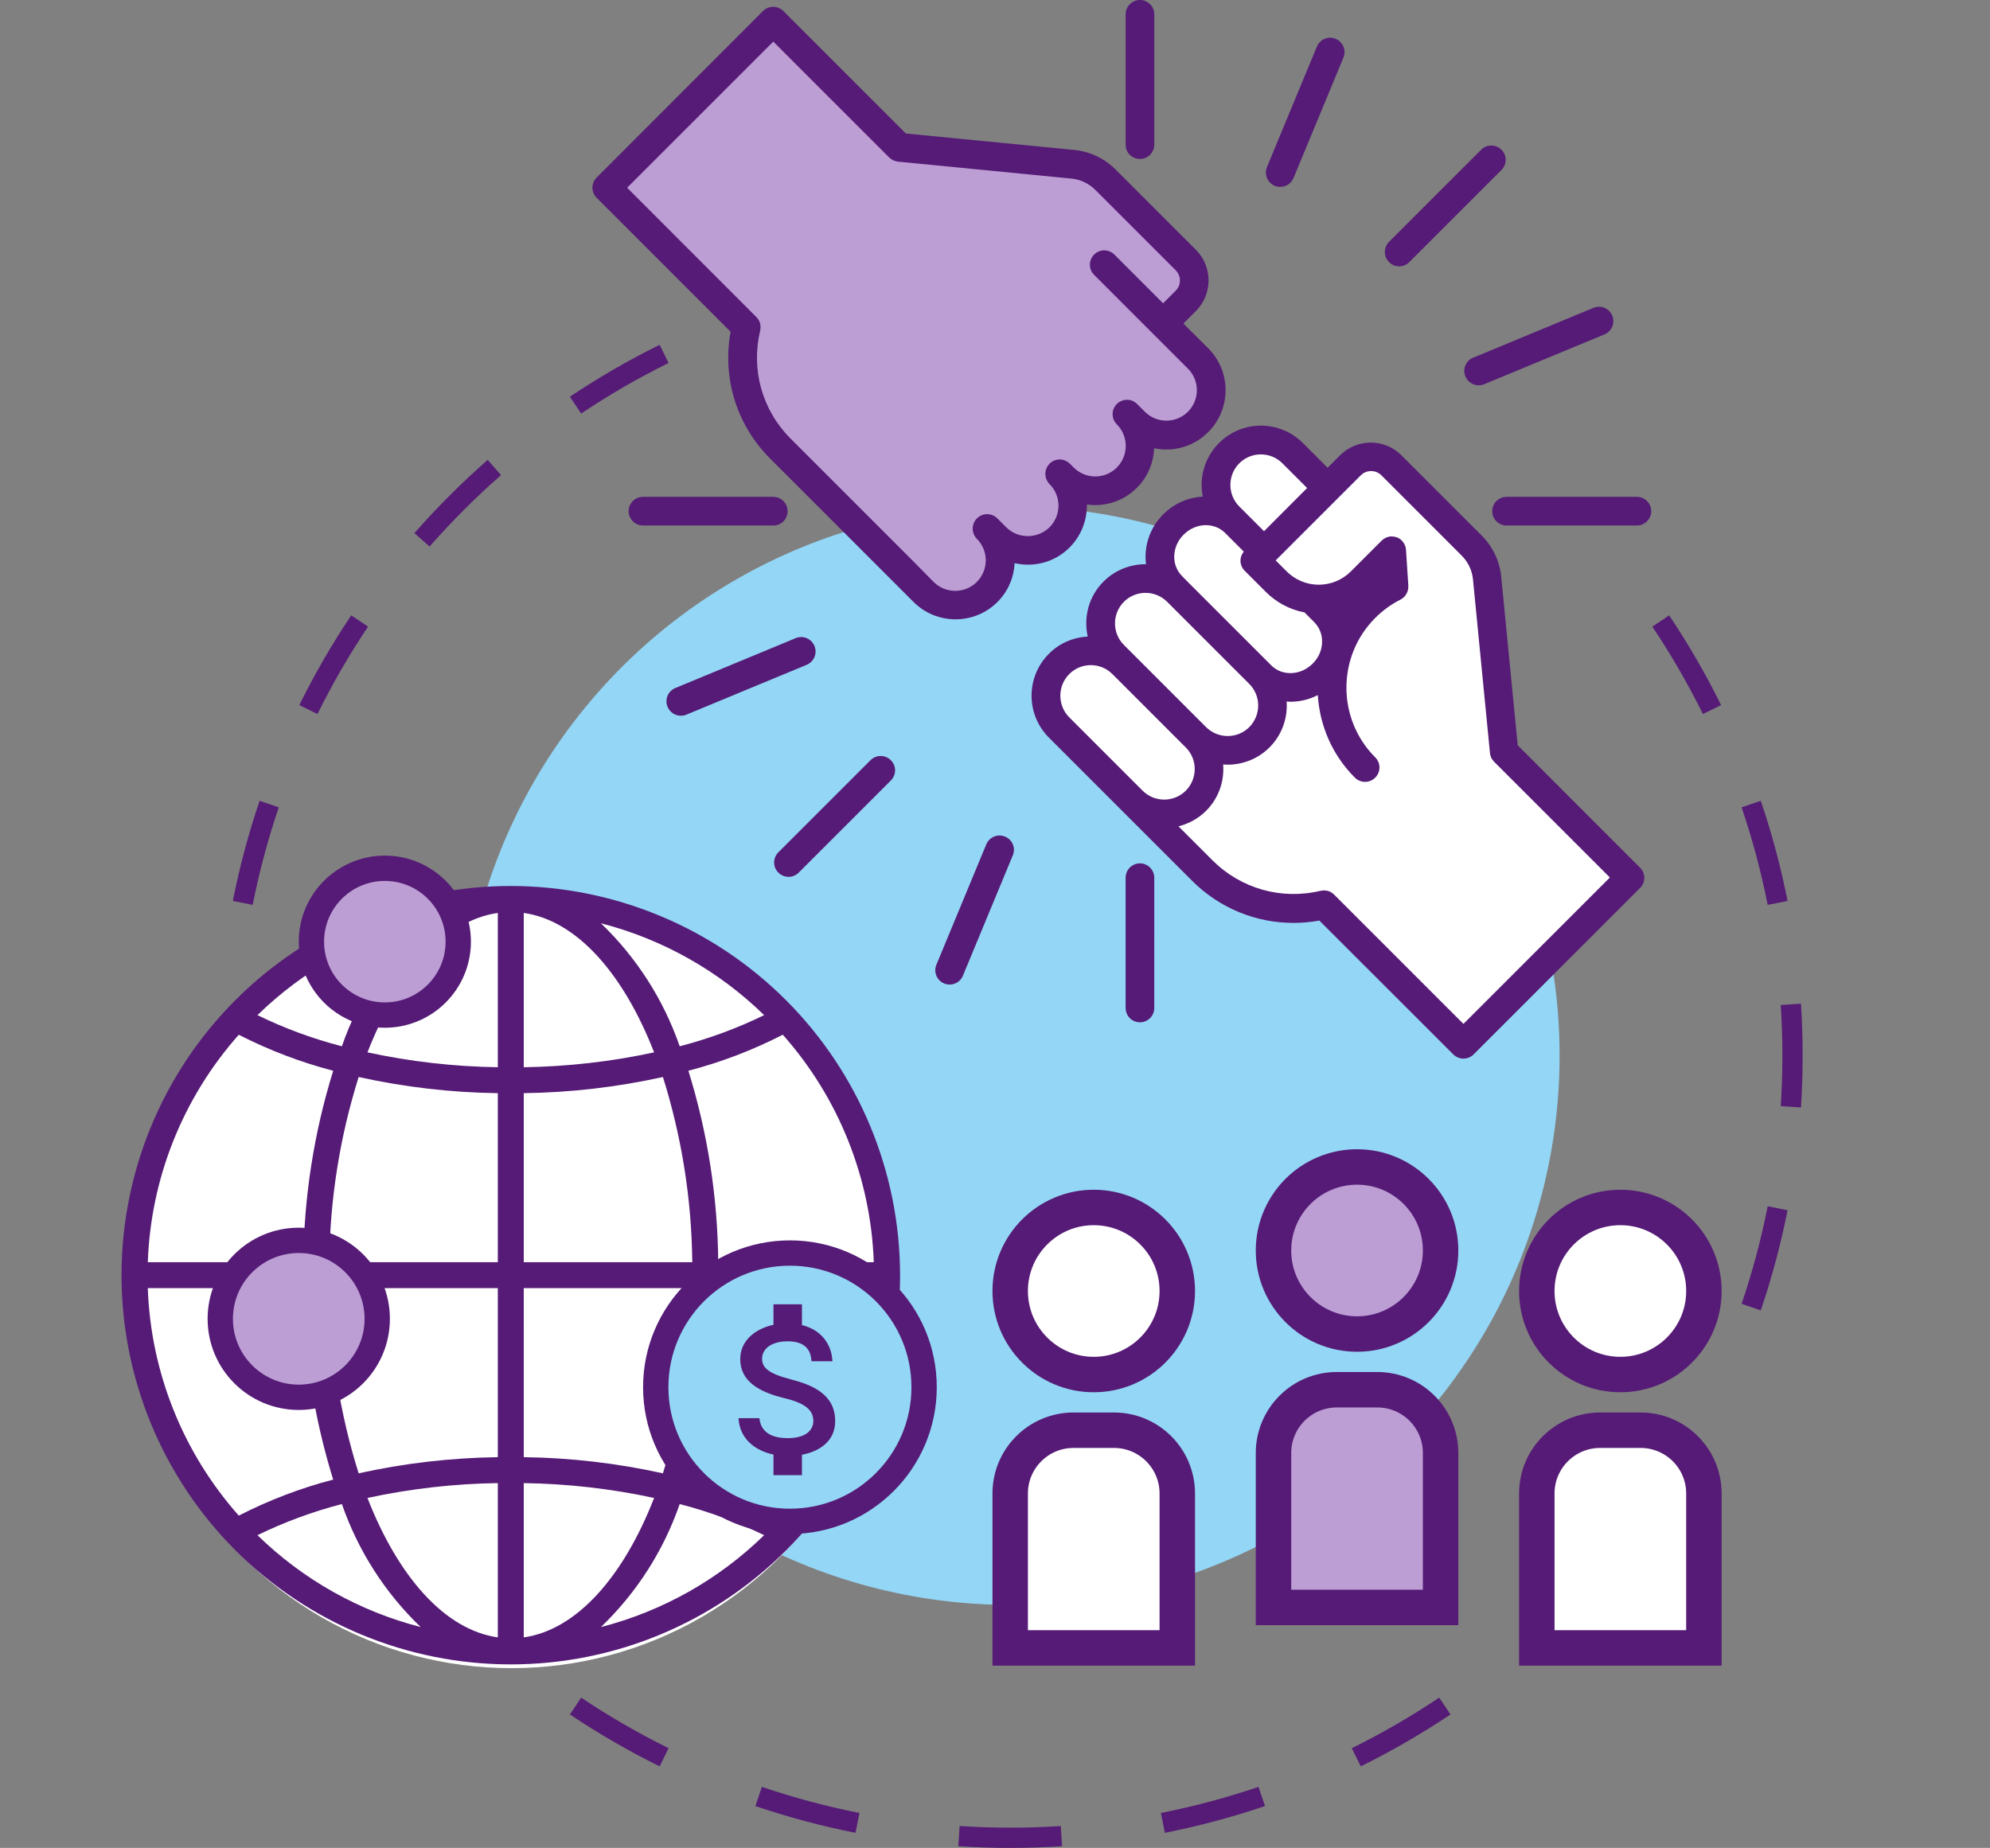 <svg width="393" height="365" viewBox="0 0 393 365" fill="none" xmlns="http://www.w3.org/2000/svg">
<rect x="0" y="0" width="393" height="365" fill="#808080" stroke="none"/>
<circle cx="199.5" cy="208.5" r="108.5" fill="#94D6F5"/>
<path fill-rule="evenodd" clip-rule="evenodd" d="M355.67 218.745L351.678 218.487C351.892 215.186 352 211.856 352 208.5C352 205.143 351.892 201.813 351.678 198.512L355.67 198.254C355.889 201.641 356 205.057 356 208.5C356 211.942 355.889 215.358 355.67 218.745ZM353.021 177.957L349.097 178.733C347.794 172.146 346.067 165.713 343.945 159.461L347.733 158.176C349.911 164.593 351.684 171.196 353.021 177.957ZM339.892 139.266L336.306 141.038C333.347 135.05 330.007 129.284 326.316 123.771L329.64 121.546C333.427 127.203 336.855 133.12 339.892 139.266ZM130.267 68.107L132.039 71.694C126.05 74.652 120.284 77.993 114.771 81.683L112.546 78.359C118.203 74.572 124.121 71.144 130.267 68.107ZM96.312 90.835L98.95 93.841C93.947 98.232 89.233 102.946 84.841 107.95L81.835 105.311C86.341 100.177 91.177 95.341 96.312 90.835ZM69.36 121.546L72.684 123.771C68.993 129.284 65.653 135.05 62.694 141.038L59.108 139.266C62.144 133.12 65.573 127.203 69.36 121.546ZM51.267 158.176L55.054 159.461C52.933 165.713 51.206 172.146 49.903 178.733L45.979 177.957C47.316 171.196 49.089 164.593 51.267 158.176ZM112.546 338.639L114.771 335.316C120.284 339.006 126.05 342.347 132.039 345.305L130.267 348.892C124.121 345.855 118.203 342.427 112.546 338.639ZM149.176 356.733L150.462 352.945C156.713 355.067 163.147 356.794 169.733 358.097L168.957 362.021C162.197 360.683 155.593 358.911 149.176 356.733ZM189.255 364.67L189.513 360.678C192.814 360.891 196.144 361 199.5 361C202.856 361 206.186 360.891 209.487 360.678L209.745 364.669C206.358 364.888 202.942 365 199.5 365C196.058 365 192.641 364.888 189.255 364.67ZM230.043 362.021C236.803 360.683 243.407 358.91 249.824 356.733L248.538 352.945C242.287 355.067 235.853 356.794 229.267 358.097L230.043 362.021ZM268.733 348.892L266.961 345.305C272.949 342.347 278.716 339.006 284.229 335.316L286.454 338.639C280.797 342.427 274.879 345.855 268.733 348.892ZM347.733 258.823L343.945 257.538C346.067 251.286 347.794 244.853 349.097 238.266L353.021 239.042C351.684 245.803 349.911 252.406 347.733 258.823Z" fill="#551B76"/>
<circle cx="101" cy="254.496" r="75" fill="white"/>
<path d="M100.876 175C80.487 175 60.933 183.099 46.516 197.516C32.099 211.933 24 231.487 24 251.876C24 272.265 32.099 291.819 46.516 306.236C60.933 320.652 80.487 328.752 100.876 328.752C121.265 328.752 140.819 320.652 155.236 306.236C169.652 291.819 177.752 272.265 177.752 251.876C177.729 231.495 169.621 211.954 155.21 197.542C140.798 183.13 121.259 175.023 100.876 175ZM135.946 292.248C139.748 280.001 141.735 267.262 141.842 254.438H172.559C171.979 271.048 165.625 286.936 154.591 299.365C148.653 296.322 142.4 293.935 135.944 292.248L135.946 292.248ZM47.157 299.365C36.123 286.935 29.769 271.047 29.189 254.438H59.907C60.012 267.262 61.998 280.002 65.8 292.249C59.345 293.935 53.093 296.321 47.156 299.365L47.157 299.365ZM65.804 211.499C62.001 223.746 60.014 236.486 59.908 249.31H29.19C29.77 232.699 36.125 216.812 47.158 204.383C53.096 207.426 59.35 209.812 65.805 211.499L65.804 211.499ZM98.311 249.31H65.031C65.154 236.899 67.108 224.574 70.83 212.732C79.857 214.731 89.066 215.8 98.31 215.925L98.311 249.31ZM98.311 254.435V287.821C89.066 287.945 79.856 289.015 70.828 291.013C67.109 279.172 65.155 266.847 65.032 254.435L98.311 254.435ZM103.436 254.435H136.716C136.593 266.846 134.639 279.171 130.917 291.013C121.89 289.014 112.681 287.944 103.437 287.82L103.436 254.435ZM103.436 249.31V215.924C112.682 215.799 121.891 214.73 130.919 212.731C134.638 224.573 136.592 236.898 136.715 249.309L103.436 249.31ZM103.436 210.799V180.324C113.88 181.808 123.101 192.265 129.177 207.863C120.715 209.692 112.093 210.675 103.436 210.8V210.799ZM98.311 180.324V210.799C89.654 210.674 81.032 209.691 72.57 207.863C78.646 192.265 87.866 181.807 98.311 180.324V180.324ZM98.311 292.943V323.417C87.867 321.934 78.646 311.477 72.57 295.879C81.032 294.049 89.654 293.067 98.311 292.942V292.943ZM103.436 323.417V292.943C112.093 293.067 120.715 294.051 129.177 295.879C123.101 311.477 113.881 321.934 103.436 323.418V323.417ZM141.841 249.307C141.736 236.483 139.75 223.743 135.948 211.496C142.404 209.81 148.657 207.424 154.594 204.379C165.628 216.81 171.98 232.697 172.561 249.307L141.841 249.307ZM150.905 200.511C145.567 203.115 139.981 205.175 134.23 206.661C131.042 197.444 125.709 189.117 118.671 182.365C130.818 185.491 141.932 191.748 150.906 200.511H150.905ZM67.52 206.661C61.769 205.175 56.183 203.115 50.845 200.511C59.817 191.745 70.932 185.486 83.08 182.359C76.042 189.109 70.709 197.436 67.521 206.653L67.52 206.661ZM50.845 303.231C56.183 300.627 61.769 298.567 67.52 297.081C70.708 306.298 76.041 314.625 83.079 321.376C70.932 318.251 59.819 311.994 50.844 303.231H50.845ZM134.23 297.081C139.981 298.567 145.567 300.627 150.905 303.231C141.933 311.997 130.818 318.256 118.67 321.383C125.708 314.633 131.041 306.306 134.229 297.089L134.23 297.081Z" fill="#551B76"/>
<circle cx="76" cy="186" r="14.5" fill="#BC9DD4" stroke="#551B76" stroke-width="5"/>
<circle cx="59" cy="260.496" r="15.5" fill="#BC9DD4" stroke="#551B76" stroke-width="5"/>
<circle cx="156" cy="274" r="26.5" fill="#94D6F5" stroke="#551B76" stroke-width="5"/>
<path d="M155.563 284.062C151.7 284.062 150.181 282.337 149.975 280.125H145.85C146.075 284.231 149.15 286.538 152.75 287.306V291.375H158.375V287.344C162.031 286.65 164.938 284.531 164.938 280.688C164.938 275.363 160.381 273.544 156.125 272.437C151.869 271.331 150.5 270.188 150.5 268.406C150.5 266.363 152.394 264.938 155.563 264.938C158.9 264.938 160.138 266.531 160.25 268.875H164.394C164.263 265.65 162.294 262.688 158.375 261.731V257.625H152.75V261.675C149.113 262.462 146.188 264.825 146.188 268.444C146.188 272.775 149.769 274.931 155 276.188C159.688 277.312 160.625 278.963 160.625 280.706C160.625 282 159.706 284.062 155.563 284.062Z" fill="#551B76"/>
<path d="M177.044 27.996L152.544 5.496L120.544 36.496L145.544 62.496L148.044 79.996L177.044 112.496L189.044 119.496L196.544 114.996V108.496L194.044 105.496H196.544L203.544 108.496L210.044 103.496V94.996H221.044L226.044 85.496L236.544 83.496L239.544 73.496L230.544 62.496L236.544 56.996L232.544 48.996L214.044 31.996L177.044 27.996Z" fill="#BC9DD4"/>
<path d="M241.544 89.496L251.044 86.996L260.544 94.996L272.544 89.496L292.544 110.996L297.044 146.996L321.544 173.496L289.544 205.996L263.044 178.996H251.044L241.544 174.996L207.044 142.496V131.996L213.044 129.496L217.544 125.496L222.044 114.996H228.044V108.996L233.544 101.996L239.544 99.496L241.544 89.496Z" fill="white"/>
<path d="M299.725 147.202L296.476 113.939C296.182 110.859 294.799 107.965 292.619 105.785L276.753 89.919C273.421 86.587 267.992 86.587 264.659 89.919L262.185 92.393L257.302 87.51C255.101 85.309 252.145 84.072 249.022 84.072C245.899 84.072 242.965 85.287 240.742 87.51C238.542 89.71 237.305 92.666 237.305 95.789C237.305 96.586 237.389 97.34 237.536 98.095C234.728 98.241 231.919 99.395 229.739 101.575C227.014 104.3 225.882 107.967 226.322 111.446C223.283 111.426 220.245 112.557 217.939 114.863C214.984 117.818 213.956 121.948 214.816 125.741C211.924 125.887 209.199 127.061 207.145 129.135C202.576 133.704 202.576 141.124 207.145 145.693L235.421 173.969C240.829 179.377 247.998 182.29 255.417 182.29C257.115 182.29 258.834 182.143 260.552 181.829L287.002 208.259C287.548 208.804 288.28 209.096 289.014 209.096C289.748 209.096 290.46 208.824 291.026 208.259L323.891 175.393C325.003 174.282 325.003 172.479 323.891 171.39L299.725 147.202ZM244.746 91.512C245.877 90.381 247.386 89.752 249 89.752C250.614 89.752 252.123 90.381 253.255 91.512L258.138 96.396L249.629 104.927L244.746 100.043C242.398 97.695 242.398 93.86 244.746 91.512ZM233.448 113.793C232.422 112.766 231.855 111.341 231.897 109.83C231.94 108.259 232.589 106.75 233.763 105.596C234.915 104.444 236.425 103.773 237.997 103.731C239.506 103.71 240.931 104.234 241.959 105.282L245.627 108.95C245.23 109.453 244.978 110.082 244.978 110.733C244.978 111.487 245.272 112.2 245.816 112.744L249.987 116.916C252.104 119.033 254.745 120.416 257.616 120.961L259.545 122.89C260.571 123.916 261.138 125.342 261.096 126.852C261.054 128.424 260.404 129.933 259.23 131.086C258.078 132.238 256.568 132.909 254.996 132.952C253.466 132.994 252.062 132.449 251.034 131.4L234.497 114.863L233.448 113.793ZM221.962 118.866C224.31 116.518 228.146 116.518 230.493 118.866L246.716 135.089C249.065 137.437 249.065 141.252 246.716 143.62C244.368 145.968 240.554 145.968 238.185 143.62L221.941 127.375C219.615 125.049 219.615 121.213 221.963 118.866L221.962 118.866ZM211.168 133.139C212.3 132.007 213.808 131.378 215.422 131.378C217.037 131.378 218.545 132.007 219.677 133.139L234.182 147.644C236.53 149.992 236.53 153.806 234.182 156.175C231.834 158.523 227.999 158.523 225.651 156.175L211.146 141.67C208.82 139.322 208.82 135.486 211.168 133.139H211.168ZM289.012 202.243L263.481 176.714C263.461 176.694 263.461 176.694 263.439 176.672C263.356 176.588 263.271 176.525 263.188 176.463C263.125 176.42 263.062 176.357 262.999 176.316C262.916 176.254 262.831 176.233 262.748 176.17C262.664 176.128 262.601 176.087 262.517 176.065C262.433 176.023 262.328 176.002 262.245 175.982C262.161 175.961 262.076 175.939 261.993 175.919C261.91 175.898 261.805 175.898 261.721 175.898C261.638 175.898 261.533 175.878 261.449 175.878C261.366 175.878 261.281 175.898 261.198 175.898C261.092 175.919 260.989 175.919 260.883 175.941H260.821C253.066 177.806 245.08 175.543 239.441 169.926L232.733 163.218C234.724 162.715 236.631 161.709 238.182 160.158C240.697 157.643 241.808 154.289 241.557 150.998C241.851 151.018 242.143 151.04 242.437 151.04C245.434 151.04 248.431 149.909 250.716 147.624C253.19 145.15 254.322 141.818 254.091 138.569C254.342 138.59 254.594 138.612 254.845 138.612C256.69 138.612 258.554 138.171 260.253 137.291C260.61 143.223 263.041 149.071 267.568 153.597C268.113 154.143 268.846 154.435 269.58 154.435C270.314 154.435 271.026 154.163 271.592 153.597C272.703 152.486 272.703 150.684 271.592 149.594C264.004 142.007 264.004 129.641 271.592 122.052C273.037 120.606 274.694 119.39 276.517 118.469C276.706 118.385 276.874 118.26 277.041 118.134L277.061 118.114C277.187 118.008 277.333 117.883 277.438 117.757C277.459 117.736 277.481 117.694 277.501 117.673C277.584 117.548 277.69 117.442 277.753 117.296C277.773 117.276 277.773 117.233 277.795 117.213C277.858 117.087 277.921 116.941 277.984 116.793C277.984 116.773 278.004 116.73 278.004 116.71C278.046 116.564 278.087 116.416 278.109 116.249V116.081C278.109 115.956 278.13 115.83 278.13 115.704L277.669 108.619C277.669 108.556 277.649 108.514 277.649 108.451C277.628 108.345 277.628 108.262 277.606 108.157C277.586 108.073 277.564 107.989 277.523 107.885C277.503 107.802 277.46 107.717 277.418 107.633C277.375 107.55 277.334 107.465 277.292 107.382C277.25 107.299 277.209 107.236 277.146 107.151C277.083 107.068 277.02 107.005 276.957 106.92C276.915 106.878 276.894 106.815 276.852 106.774C276.831 106.753 276.81 106.731 276.769 106.711C276.706 106.648 276.643 106.606 276.58 106.543C276.497 106.48 276.412 106.417 276.328 106.354C276.266 106.312 276.223 106.291 276.16 106.271C276.055 106.208 275.929 106.166 275.826 106.125C275.783 106.104 275.72 106.104 275.679 106.082C275.554 106.04 275.428 106.019 275.302 105.999C275.239 105.999 275.176 105.978 275.114 105.978C274.988 105.978 274.883 105.958 274.757 105.958H274.673C274.611 105.958 274.568 105.978 274.505 105.978C274.4 105.999 274.317 105.999 274.211 106.021C274.128 106.041 274.043 106.063 273.96 106.104C273.877 106.125 273.792 106.167 273.708 106.209C273.625 106.252 273.54 106.293 273.457 106.335C273.374 106.378 273.311 106.418 273.226 106.481C273.143 106.544 273.058 106.607 272.995 106.67C272.953 106.712 272.912 106.733 272.869 106.775L266.792 112.853C265.094 114.55 262.829 115.493 260.44 115.493C258.051 115.493 255.786 114.55 254.089 112.853L251.93 110.693L268.739 93.884C269.284 93.339 269.996 93.046 270.773 93.046C271.547 93.046 272.261 93.34 272.806 93.884L288.673 109.751C289.93 111.008 290.727 112.685 290.895 114.445L294.249 148.736C294.249 148.779 294.269 148.82 294.269 148.862C294.29 148.945 294.29 149.03 294.312 149.113C294.332 149.197 294.354 149.302 294.395 149.385C294.416 149.469 294.458 149.532 294.478 149.616C294.521 149.7 294.562 149.805 294.625 149.888C294.667 149.951 294.708 150.014 294.75 150.077C294.813 150.16 294.897 150.245 294.959 150.328C295.002 150.371 295.022 150.412 295.043 150.434L317.931 173.322L289.012 202.243Z" fill="#551B76"/>
<path d="M211.232 108.134C213.558 105.808 214.69 102.705 214.649 99.645C215.173 99.708 215.718 99.771 216.243 99.771C219.24 99.771 222.237 98.639 224.522 96.354C226.682 94.195 227.813 91.386 227.917 88.536C228.692 88.704 229.511 88.788 230.328 88.788C233.451 88.788 236.386 87.573 238.608 85.35C243.177 80.782 243.177 73.362 238.608 68.793L233.701 63.91L236.175 61.436C239.507 58.104 239.507 52.675 236.175 49.342L220.309 33.475C218.129 31.296 215.237 29.912 212.155 29.618L178.892 26.37L154.702 2.182C154.179 1.658 153.445 1.344 152.69 1.344C151.936 1.344 151.222 1.638 150.678 2.182L117.833 35.067C116.722 36.179 116.722 37.981 117.833 39.07L144.285 65.522C142.608 74.702 145.479 83.988 152.145 90.633L180.421 118.909C182.706 121.194 185.703 122.326 188.701 122.326C191.698 122.326 194.695 121.194 196.98 118.909C199.118 116.771 200.229 114.026 200.375 111.238C201.235 111.426 202.094 111.531 202.975 111.531C205.95 111.55 208.947 110.419 211.232 108.134L211.232 108.134ZM198.698 104.131L196.958 102.391C195.847 101.28 194.045 101.28 192.933 102.391C192.388 102.936 192.096 103.669 192.096 104.403C192.096 104.948 192.242 105.492 192.556 105.975C192.661 106.143 192.787 106.289 192.913 106.415C195.261 108.763 195.261 112.577 192.913 114.946C190.565 117.294 186.73 117.294 184.382 114.946L180.085 110.587L156.15 86.65C150.512 81.013 148.269 73.027 150.135 65.271V65.208C150.156 65.103 150.177 64.999 150.177 64.894C150.177 64.81 150.198 64.725 150.198 64.642C150.198 64.559 150.198 64.454 150.177 64.37C150.177 64.287 150.177 64.182 150.157 64.098C150.137 64.015 150.115 63.93 150.094 63.847C150.074 63.764 150.052 63.658 150.011 63.575C149.968 63.492 149.927 63.407 149.885 63.344C149.843 63.261 149.802 63.176 149.759 63.092C149.717 63.03 149.676 62.967 149.613 62.904C149.55 62.821 149.487 62.736 149.404 62.652C149.384 62.632 149.384 62.632 149.362 62.61L123.85 37.08L152.713 8.219L175.601 31.107C175.621 31.128 175.664 31.149 175.706 31.19C175.79 31.253 175.852 31.316 175.937 31.379C176 31.421 176.083 31.484 176.146 31.525C176.23 31.568 176.314 31.608 176.398 31.651C176.481 31.693 176.566 31.734 176.649 31.756C176.733 31.777 176.817 31.819 176.901 31.84C177.006 31.86 177.089 31.882 177.195 31.902C177.237 31.902 177.278 31.923 177.32 31.923L211.611 35.277C213.372 35.445 215.049 36.24 216.306 37.499L232.172 53.365C233.304 54.497 233.304 56.32 232.172 57.431L229.698 59.905L220.077 50.285C218.966 49.174 217.163 49.174 216.074 50.285C214.963 51.396 214.963 53.199 216.074 54.288L234.602 72.817C235.734 73.948 236.363 75.457 236.363 77.071C236.363 78.685 235.734 80.194 234.602 81.326C233.471 82.457 231.962 83.086 230.348 83.086C228.734 83.086 227.225 82.457 226.093 81.326L224.563 79.795C224.291 79.523 223.976 79.312 223.62 79.166C222.823 78.831 221.9 78.915 221.146 79.355C221.103 79.375 221.04 79.397 221 79.438C220.979 79.438 220.979 79.459 220.957 79.459C220.811 79.564 220.685 79.668 220.559 79.793C219.448 80.904 219.448 82.707 220.559 83.818C222.908 86.166 222.908 89.981 220.559 92.35C218.211 94.698 214.397 94.698 212.05 92.35L211.296 91.595C211.254 91.553 211.213 91.532 211.17 91.49C210.059 90.484 208.341 90.504 207.272 91.595C207.189 91.678 207.126 91.763 207.063 91.847C207.021 91.909 206.958 91.972 206.917 92.035C206.834 92.181 206.749 92.307 206.686 92.475C206.686 92.496 206.666 92.518 206.644 92.538C206.581 92.684 206.539 92.832 206.518 92.978C206.518 92.999 206.498 93.041 206.498 93.061C206.477 93.167 206.477 93.293 206.455 93.418C206.455 93.481 206.435 93.544 206.435 93.607C206.435 93.67 206.455 93.733 206.455 93.796C206.498 94.467 206.77 95.116 207.273 95.619C209.621 97.967 209.621 101.781 207.273 104.15C204.862 106.479 201.046 106.479 198.699 104.131L198.698 104.131Z" fill="#551B76"/>
<path d="M225.126 31.398C226.697 31.398 227.955 30.12 227.955 28.569L227.956 2.829C227.956 1.257 226.678 0 225.127 0C223.555 0 222.298 1.278 222.298 2.829V28.569C222.276 30.14 223.554 31.398 225.126 31.398Z" fill="#551B76"/>
<path d="M225.126 170.531C223.554 170.531 222.297 171.809 222.297 173.36V199.1C222.297 200.672 223.575 201.929 225.126 201.929C226.698 201.929 227.955 200.651 227.955 199.1L227.956 173.381C227.956 171.809 226.677 170.531 225.126 170.531V170.531Z" fill="#551B76"/>
<path d="M155.542 100.965C155.542 99.394 154.264 98.136 152.713 98.136L126.974 98.135C125.402 98.135 124.145 99.413 124.145 100.964C124.145 102.536 125.422 103.793 126.974 103.793H152.713C154.285 103.815 155.542 102.537 155.542 100.965Z" fill="#551B76"/>
<path d="M323.264 98.137H297.524C295.952 98.137 294.695 99.415 294.695 100.966C294.695 102.537 295.973 103.795 297.524 103.795H323.264C324.835 103.795 326.093 102.517 326.093 100.966C326.093 99.416 324.835 98.137 323.264 98.137Z" fill="#551B76"/>
<path d="M171.91 150.16L153.716 168.353C152.605 169.464 152.605 171.267 153.716 172.356C154.262 172.902 154.994 173.194 155.728 173.194C156.462 173.194 157.174 172.922 157.74 172.356L175.933 154.163C177.045 153.051 177.045 151.249 175.933 150.16C174.824 149.048 173.021 149.048 171.91 150.16Z" fill="#551B76"/>
<path d="M276.313 52.608C277.047 52.608 277.759 52.336 278.325 51.77L296.519 33.577C297.63 32.465 297.63 30.663 296.519 29.574C295.407 28.462 293.605 28.462 292.516 29.574L274.322 47.767C273.211 48.879 273.211 50.681 274.322 51.77C274.867 52.336 275.601 52.608 276.313 52.608H276.313Z" fill="#551B76"/>
<path d="M160.842 127.581C160.234 126.135 158.579 125.444 157.133 126.05L133.364 135.901C131.918 136.51 131.227 138.165 131.834 139.611C132.294 140.7 133.343 141.371 134.454 141.371C134.81 141.371 135.188 141.308 135.543 141.162L159.312 131.311C160.759 130.704 161.451 129.049 160.842 127.581V127.581Z" fill="#551B76"/>
<path d="M289.391 74.346C289.851 75.435 290.899 76.106 292.011 76.106C292.367 76.106 292.745 76.043 293.1 75.897L316.869 66.046C318.315 65.438 319.006 63.783 318.399 62.337C317.791 60.891 316.136 60.199 314.69 60.806L290.921 70.657C289.474 71.244 288.782 72.9 289.391 74.346V74.346Z" fill="#551B76"/>
<path d="M198.488 165.25C197.042 164.642 195.385 165.334 194.779 166.781L184.928 190.55C184.319 191.996 185.011 193.652 186.458 194.259C186.815 194.405 187.17 194.468 187.548 194.468C188.659 194.468 189.727 193.819 190.168 192.708L200.019 168.939C200.627 167.514 199.935 165.837 198.488 165.25V165.25Z" fill="#551B76"/>
<path d="M251.749 36.701C252.105 36.847 252.461 36.91 252.838 36.91C253.949 36.91 255.018 36.261 255.458 35.15L265.309 11.381C265.917 9.935 265.226 8.279 263.778 7.672C262.332 7.064 260.676 7.755 260.069 9.203L250.218 32.972C249.611 34.438 250.303 36.094 251.749 36.701V36.701Z" fill="#551B76"/>
<path d="M199.5 295C199.5 288.096 205.096 282.5 212 282.5H220C226.904 282.5 232.5 288.096 232.5 295V325.5H199.5V295Z" fill="white" stroke="#551B76" stroke-width="7"/>
<circle cx="216" cy="255" r="16.5" fill="white" stroke="#551B76" stroke-width="7"/>
<path d="M251.5 287C251.5 280.096 257.096 274.5 264 274.5H272C278.904 274.5 284.5 280.096 284.5 287V317.5H251.5V287Z" fill="#BC9DD4" stroke="#551B76" stroke-width="7"/>
<path d="M303.5 295C303.5 288.096 309.096 282.5 316 282.5H324C330.904 282.5 336.5 288.096 336.5 295V325.5H303.5V295Z" fill="white" stroke="#551B76" stroke-width="7"/>
<circle cx="268" cy="247" r="16.5" fill="#BC9DD4" stroke="#551B76" stroke-width="7"/>
<circle cx="320" cy="255" r="16.5" fill="white" stroke="#551B76" stroke-width="7"/>
</svg>
